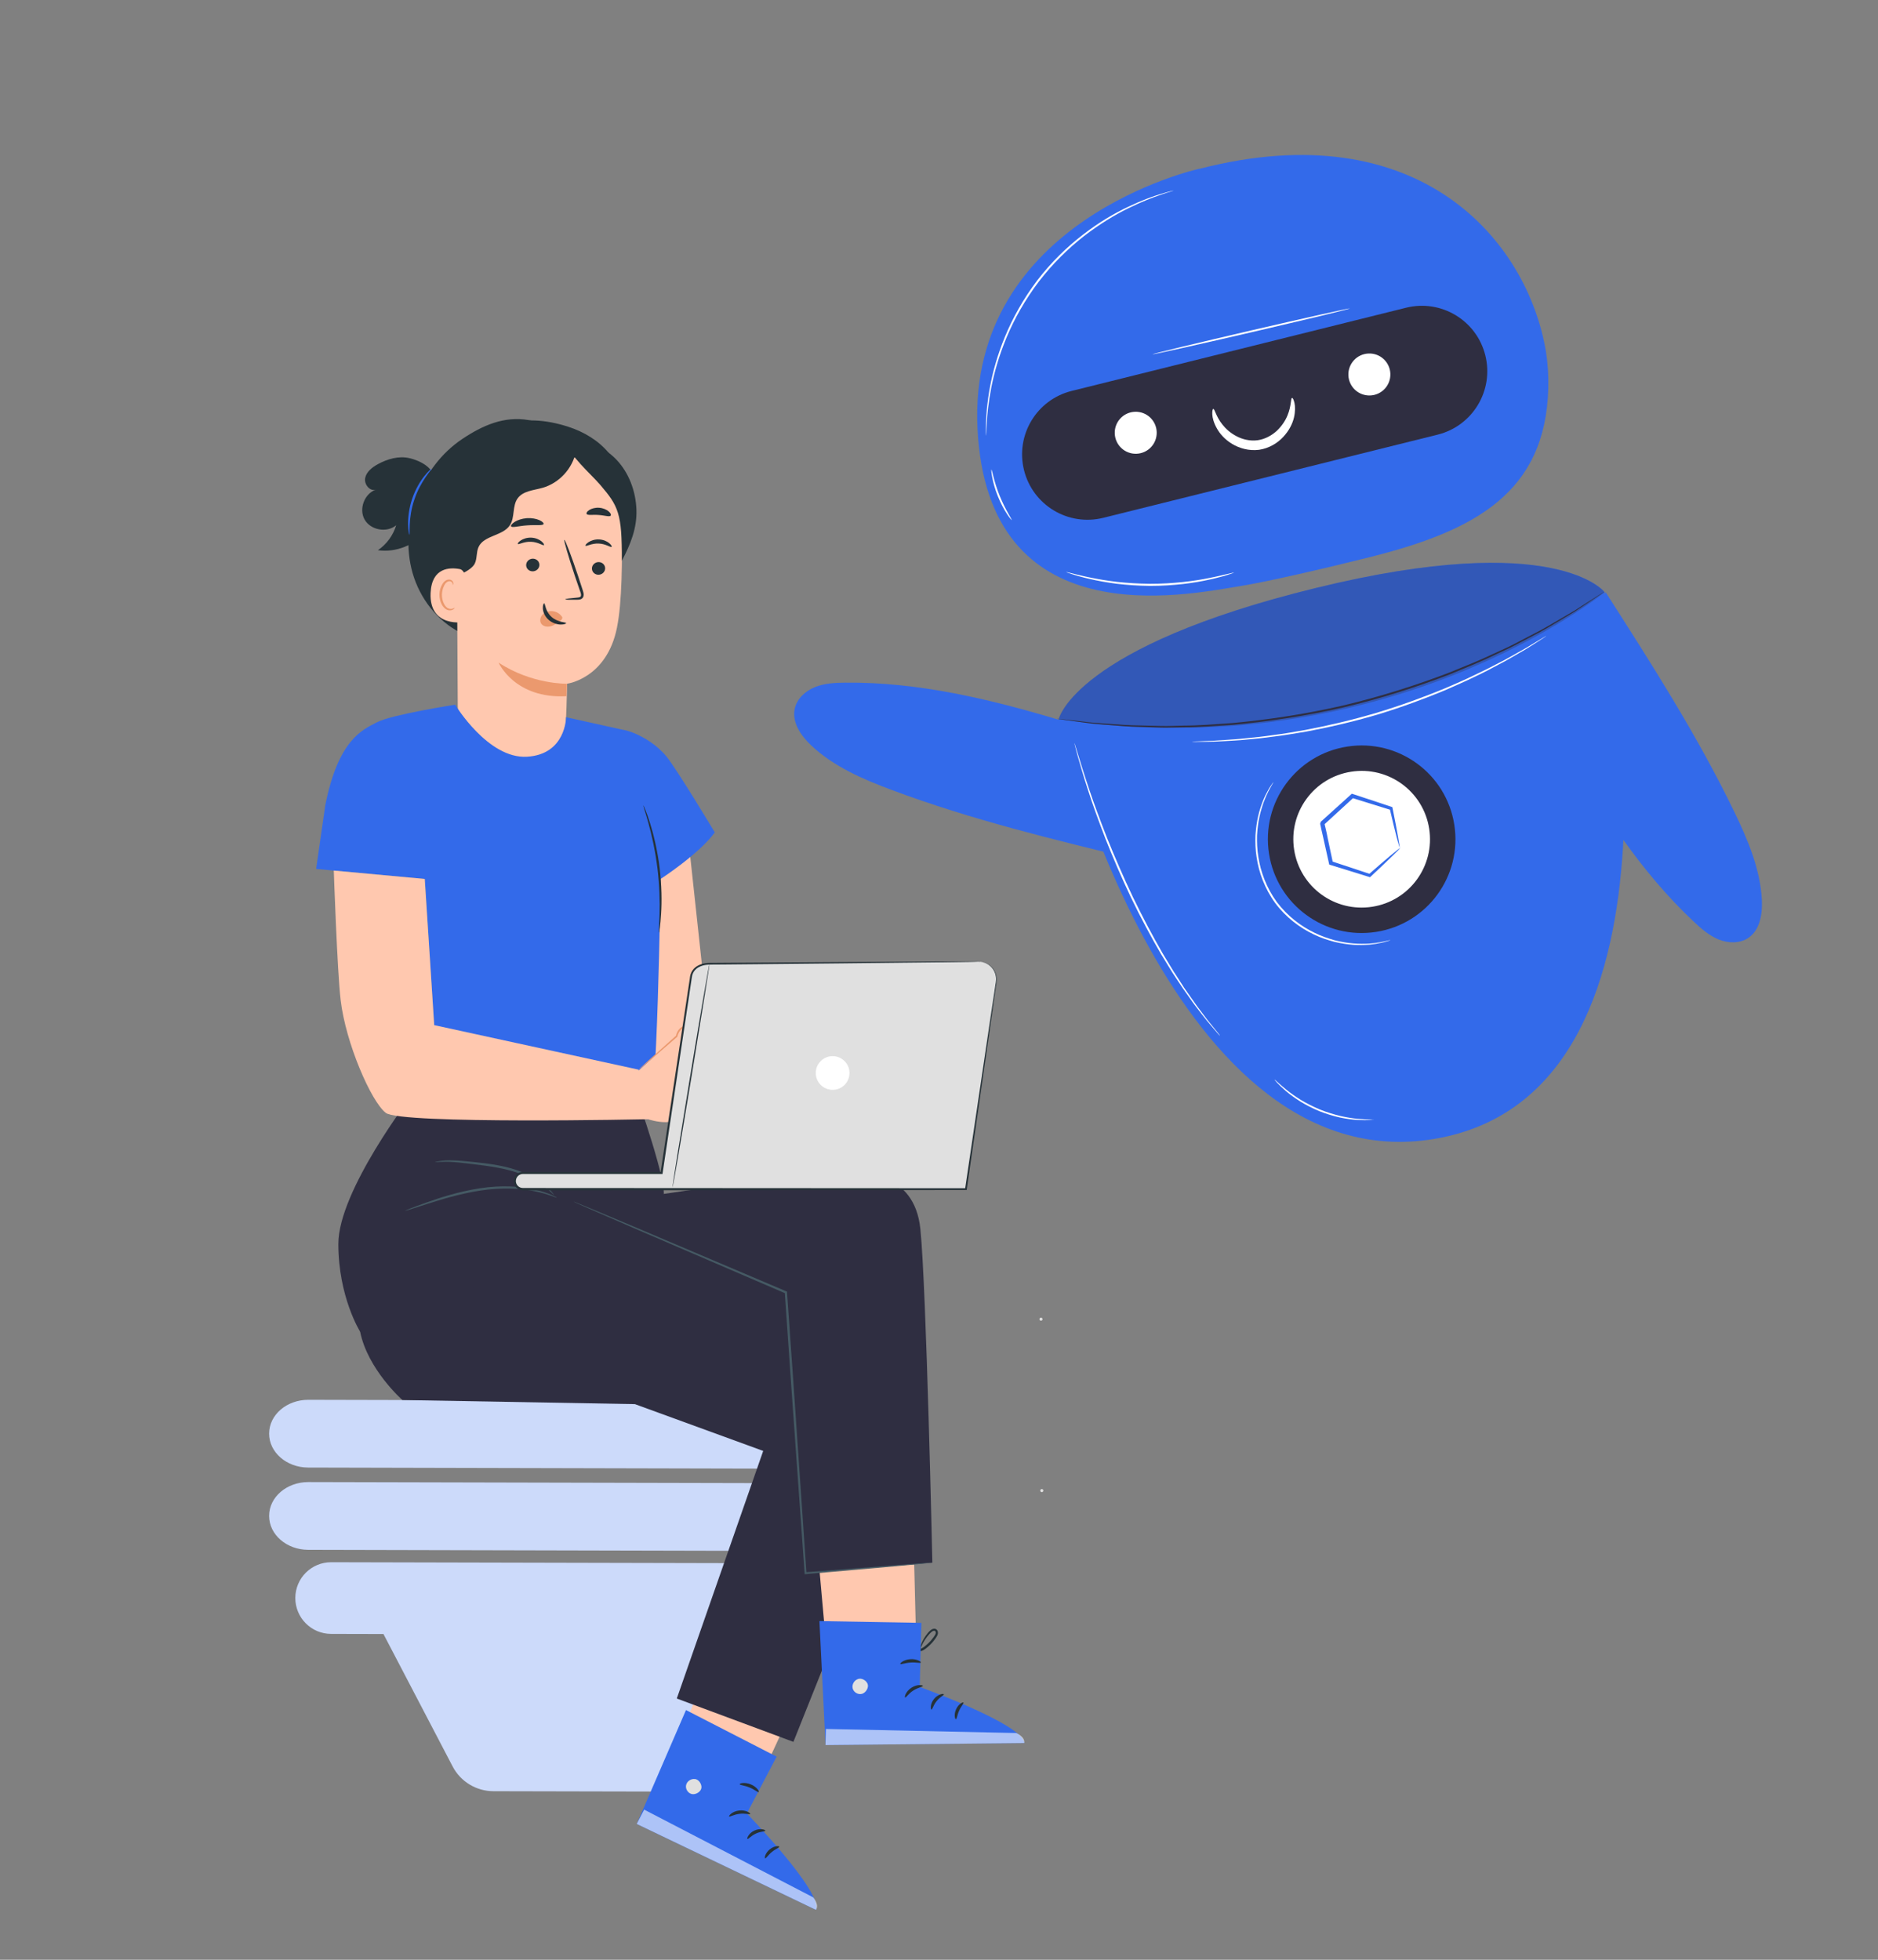 <svg width="92" height="96" viewBox="0 0 92 96" fill="none" xmlns="http://www.w3.org/2000/svg">
<rect x="0" y="0" width="92" height="96" fill="#808080" stroke="none"/>
<path d="M51.11 73.003C51.118 73.044 51.091 73.083 51.05 73.091C51.009 73.1 50.97 73.073 50.962 73.031C50.953 72.99 50.98 72.951 51.021 72.943C51.062 72.935 51.102 72.961 51.11 73.003Z" fill="#E0E0E0"/>
<path d="M51.071 64.606C51.079 64.647 51.052 64.686 51.011 64.695C50.97 64.703 50.931 64.676 50.922 64.635C50.914 64.594 50.941 64.555 50.982 64.546C51.023 64.538 51.062 64.565 51.071 64.606Z" fill="#E0E0E0"/>
<path d="M40.637 75.978L15.097 75.918C14.039 75.916 13.181 75.17 13.184 74.254C13.184 73.337 14.045 72.598 15.104 72.6L40.643 72.659C41.702 72.661 42.559 73.407 42.557 74.324C42.554 75.24 41.696 75.982 40.637 75.978Z" fill="#CCDAFA"/>
<path d="M40.637 71.949L15.097 71.889C14.039 71.887 13.181 71.141 13.184 70.225C13.184 69.308 14.045 68.568 15.104 68.57L40.643 68.63C41.702 68.632 42.559 69.378 42.557 70.294C42.554 71.211 41.696 71.953 40.637 71.949Z" fill="#CCDAFA"/>
<path d="M39.611 76.58L16.226 76.526C15.256 76.524 14.469 77.307 14.467 78.277C14.465 79.246 15.248 80.034 16.218 80.037L18.785 80.043L22.175 86.532C22.562 87.273 23.331 87.739 24.167 87.743L32.522 87.761C33.369 87.761 34.144 87.292 34.531 86.54L37.856 80.086L39.6 80.09C40.569 80.092 41.358 79.309 41.36 78.339C41.362 77.369 40.579 76.582 39.609 76.58H39.611Z" fill="#CCDAFA"/>
<path d="M51.924 35.276C48.499 34.246 44.974 33.402 41.401 33.44C40.899 33.445 40.388 33.471 39.924 33.658C39.46 33.845 39.044 34.221 38.934 34.707C38.783 35.38 39.233 36.035 39.734 36.51C40.838 37.553 42.272 38.17 43.694 38.701C47.59 40.157 51.646 41.139 55.687 42.114C54.629 39.645 53.213 37.636 51.933 35.274" fill="#336AEA"/>
<path d="M76.647 36.552C78.408 39.663 80.373 42.709 82.981 45.154C83.345 45.498 83.734 45.831 84.197 46.022C84.66 46.208 85.223 46.226 85.642 45.947C86.215 45.567 86.344 44.778 86.311 44.092C86.233 42.573 85.625 41.14 84.962 39.771C83.152 36.028 80.901 32.513 78.658 29.011C77.715 31.526 77.353 33.957 76.646 36.547" fill="#336AEA"/>
<path d="M51.864 35.22C51.864 35.22 57.476 58.297 70.564 55.736C83.65 53.172 78.65 29.176 78.611 29.008C78.611 29.008 76.276 25.913 64.47 28.8C52.664 31.686 51.869 35.219 51.869 35.219L51.864 35.22Z" fill="#336AEA"/>
<path d="M71.244 40.401C71.636 42.909 69.923 45.258 67.415 45.649C64.907 46.041 62.558 44.328 62.167 41.82C61.775 39.312 63.488 36.963 65.996 36.572C68.504 36.18 70.853 37.893 71.244 40.401Z" fill="#2F2E41"/>
<path d="M70.013 40.593C70.298 42.422 69.052 44.133 67.222 44.418C65.393 44.703 63.683 43.456 63.398 41.627C63.113 39.798 64.36 38.088 66.189 37.803C68.018 37.517 69.728 38.764 70.013 40.593Z" fill="white"/>
<path d="M68.578 41.551C68.578 41.551 68.509 41.358 68.422 41.02C68.335 40.686 68.219 40.205 68.082 39.617L68.133 39.676C67.576 39.507 66.933 39.302 66.226 39.085L66.319 39.063C65.862 39.481 65.366 39.936 64.848 40.411C64.821 40.496 64.886 40.295 64.877 40.315L64.88 40.329L64.884 40.346L64.891 40.377L64.906 40.439L64.936 40.567L64.994 40.819C65.024 40.989 65.062 41.153 65.096 41.317C65.166 41.641 65.231 41.961 65.297 42.262L65.233 42.189C65.934 42.422 66.57 42.633 67.125 42.816L67.05 42.833C67.502 42.435 67.878 42.11 68.144 41.89C68.409 41.665 68.567 41.545 68.577 41.547C68.592 41.553 68.464 41.685 68.217 41.924C67.97 42.163 67.609 42.512 67.149 42.94L67.119 42.971L67.074 42.958C66.517 42.785 65.874 42.584 65.167 42.367L65.117 42.351L65.105 42.298C65.034 41.993 64.97 41.677 64.895 41.354C64.857 41.191 64.819 41.027 64.784 40.858L64.726 40.607L64.7 40.477L64.686 40.416L64.679 40.385L64.675 40.367L64.673 40.358L64.672 40.354C64.672 40.354 64.731 40.168 64.704 40.253C65.224 39.783 65.724 39.331 66.182 38.918L66.225 38.88L66.275 38.896C66.977 39.129 67.617 39.339 68.167 39.523L68.208 39.537L68.217 39.577C68.341 40.191 68.433 40.686 68.493 41.026C68.553 41.366 68.581 41.546 68.567 41.545L68.578 41.551Z" fill="#336AEA"/>
<path d="M51.806 35.21C51.806 35.21 51.829 35.209 51.878 35.217C51.93 35.223 52.002 35.23 52.087 35.238C52.279 35.258 52.551 35.288 52.9 35.328C53.077 35.348 53.274 35.372 53.489 35.397C53.703 35.417 53.938 35.427 54.19 35.448C54.696 35.48 55.268 35.538 55.902 35.539C56.22 35.545 56.553 35.556 56.899 35.564C57.246 35.572 57.609 35.553 57.98 35.545C58.73 35.544 59.524 35.476 60.364 35.42C62.036 35.265 63.865 34.998 65.759 34.568C67.648 34.12 69.407 33.553 70.977 32.955C71.755 32.635 72.498 32.346 73.173 32.021C73.509 31.864 73.844 31.721 74.151 31.561C74.458 31.401 74.754 31.249 75.036 31.1C75.604 30.819 76.096 30.513 76.532 30.263C76.749 30.134 76.955 30.02 77.139 29.908C77.321 29.791 77.487 29.683 77.637 29.587C77.933 29.398 78.164 29.251 78.327 29.148C78.404 29.102 78.466 29.064 78.506 29.036C78.547 29.013 78.567 28.999 78.568 29.003C78.568 29.003 78.549 29.022 78.508 29.045C78.463 29.074 78.407 29.115 78.331 29.166C78.169 29.273 77.943 29.423 77.65 29.622C77.501 29.721 77.335 29.83 77.158 29.95C76.975 30.067 76.769 30.18 76.553 30.314C76.118 30.569 75.631 30.878 75.06 31.164C74.778 31.313 74.484 31.47 74.176 31.63C73.869 31.79 73.534 31.933 73.199 32.094C72.527 32.428 71.783 32.717 71.007 33.041C69.433 33.645 67.67 34.217 65.776 34.662C63.883 35.092 62.044 35.356 60.37 35.508C59.53 35.563 58.73 35.627 57.984 35.624C57.608 35.627 57.249 35.645 56.903 35.638C56.556 35.63 56.223 35.618 55.904 35.609C55.269 35.602 54.696 35.54 54.189 35.504C53.937 35.483 53.701 35.468 53.486 35.444C53.27 35.415 53.077 35.39 52.9 35.366C52.549 35.321 52.279 35.282 52.087 35.256C52 35.244 51.928 35.233 51.875 35.227C51.827 35.219 51.803 35.215 51.803 35.215L51.806 35.21Z" fill="#2F2E41"/>
<g opacity="0.3">
<path d="M51.864 35.22C51.864 35.22 52.659 31.683 64.466 28.801C76.272 25.914 78.606 29.009 78.606 29.009C78.606 29.009 68.031 37.673 51.86 35.221L51.864 35.22Z" fill="#2F2E41"/>
</g>
<path d="M59.757 50.734C59.757 50.734 59.747 50.727 59.727 50.704C59.703 50.682 59.677 50.65 59.645 50.611C59.568 50.522 59.467 50.406 59.339 50.254C59.274 50.176 59.198 50.091 59.12 49.993C59.041 49.895 58.96 49.788 58.868 49.674C58.69 49.445 58.485 49.186 58.28 48.884C58.176 48.736 58.065 48.58 57.948 48.416C57.839 48.251 57.724 48.077 57.604 47.9C57.364 47.546 57.136 47.147 56.878 46.737C56.391 45.904 55.889 44.968 55.404 43.963C54.924 42.957 54.511 41.982 54.153 41.083C53.809 40.18 53.508 39.365 53.29 38.67C53.173 38.325 53.08 38.007 52.998 37.732C52.914 37.454 52.845 37.214 52.79 37.017C52.74 36.824 52.696 36.675 52.67 36.56C52.658 36.512 52.649 36.472 52.642 36.441C52.636 36.415 52.633 36.401 52.633 36.401C52.633 36.401 52.636 36.415 52.651 36.439C52.658 36.47 52.672 36.509 52.687 36.556C52.722 36.665 52.767 36.817 52.824 37.004C52.883 37.2 52.958 37.439 53.044 37.712C53.132 37.99 53.233 38.302 53.35 38.647C53.581 39.339 53.882 40.154 54.234 41.05C54.595 41.944 55.013 42.918 55.488 43.921C55.972 44.921 56.468 45.854 56.951 46.692C57.205 47.103 57.428 47.503 57.669 47.857C57.785 48.035 57.895 48.21 58.004 48.38C58.117 48.544 58.228 48.7 58.332 48.849C58.537 49.15 58.733 49.412 58.908 49.642C58.995 49.756 59.075 49.863 59.15 49.963C59.227 50.056 59.3 50.147 59.364 50.225C59.488 50.378 59.586 50.499 59.659 50.59C59.687 50.63 59.712 50.661 59.732 50.684C59.747 50.709 59.759 50.72 59.754 50.721L59.757 50.734Z" fill="white"/>
<path d="M67.306 54.844C67.306 54.844 67.231 54.861 67.093 54.866C66.955 54.874 66.755 54.874 66.51 54.861C66.264 54.849 65.971 54.809 65.653 54.744C65.334 54.673 64.989 54.572 64.641 54.434C64.291 54.292 63.972 54.123 63.696 53.955C63.422 53.781 63.182 53.608 62.995 53.447C62.809 53.285 62.665 53.147 62.572 53.047C62.479 52.947 62.433 52.888 62.436 52.883C62.447 52.871 62.657 53.092 63.035 53.396C63.224 53.548 63.463 53.715 63.735 53.885C64.011 54.049 64.328 54.213 64.668 54.353C65.013 54.492 65.352 54.59 65.663 54.667C65.978 54.738 66.263 54.784 66.506 54.806C66.992 54.852 67.296 54.837 67.295 54.856L67.306 54.844Z" fill="white"/>
<path d="M68.115 46.054C68.115 46.054 68.073 46.073 67.994 46.096C67.915 46.115 67.795 46.161 67.638 46.188C67.329 46.26 66.867 46.316 66.295 46.281C66.012 46.263 65.702 46.214 65.372 46.137C65.049 46.049 64.703 45.943 64.366 45.775C63.682 45.454 62.999 44.942 62.473 44.24C61.954 43.531 61.665 42.728 61.557 41.98C61.498 41.607 61.493 41.245 61.504 40.911C61.528 40.575 61.569 40.268 61.634 39.987C61.766 39.43 61.951 39.005 62.111 38.731C62.18 38.589 62.26 38.491 62.304 38.42C62.348 38.35 62.377 38.315 62.378 38.319C62.389 38.326 62.288 38.471 62.143 38.751C61.995 39.033 61.822 39.454 61.699 40.005C61.637 40.28 61.601 40.586 61.58 40.917C61.573 41.249 61.581 41.602 61.643 41.969C61.752 42.703 62.043 43.492 62.548 44.185C63.066 44.87 63.733 45.377 64.404 45.696C64.736 45.861 65.073 45.969 65.392 46.063C65.713 46.142 66.019 46.196 66.299 46.215C66.858 46.258 67.319 46.216 67.63 46.153C67.938 46.095 68.107 46.042 68.11 46.055L68.115 46.054Z" fill="white"/>
<path d="M58.751 8.267C58.751 8.267 47.403 10.759 47.886 20.98C48.373 31.197 57.987 29.159 60.783 28.706C62.053 28.499 64.724 27.888 67.07 27.301C72.268 26.001 75.718 24.133 75.849 19.003C75.864 18.404 75.826 17.802 75.73 17.205C74.828 11.821 69.57 5.484 58.752 8.272L58.751 8.267Z" fill="#336AEA"/>
<path d="M70.429 21.291L54.047 25.366C52.329 25.793 50.592 24.748 50.165 23.031C49.738 21.314 50.783 19.576 52.5 19.15L68.882 15.074C70.6 14.648 72.337 15.692 72.764 17.41C73.191 19.127 72.146 20.864 70.429 21.291Z" fill="#2F2E41"/>
<path d="M56.665 21.163C56.685 21.731 56.242 22.206 55.674 22.227C55.105 22.247 54.63 21.803 54.61 21.235C54.59 20.667 55.033 20.191 55.601 20.171C56.169 20.151 56.645 20.595 56.665 21.163Z" fill="white"/>
<path d="M68.111 18.308C68.131 18.876 67.688 19.352 67.12 19.372C66.551 19.392 66.076 18.949 66.055 18.381C66.035 17.812 66.479 17.337 67.047 17.317C67.615 17.296 68.091 17.74 68.111 18.308Z" fill="white"/>
<path d="M59.434 20.031C59.511 20.023 59.553 20.381 59.881 20.793C60.041 20.999 60.277 21.214 60.574 21.368C60.871 21.527 61.241 21.614 61.611 21.565C61.981 21.512 62.314 21.323 62.559 21.094C62.803 20.86 62.974 20.592 63.071 20.351C63.274 19.861 63.219 19.506 63.296 19.493C63.327 19.486 63.374 19.568 63.413 19.736C63.451 19.899 63.458 20.154 63.389 20.454C63.319 20.754 63.151 21.096 62.867 21.399C62.589 21.701 62.174 21.961 61.678 22.034C61.185 22.097 60.716 21.959 60.364 21.748C60.007 21.533 59.754 21.247 59.608 20.978C59.457 20.71 59.395 20.464 59.388 20.293C59.381 20.123 59.407 20.033 59.439 20.03L59.434 20.031Z" fill="white"/>
<path d="M57.49 9.333C57.49 9.333 57.477 9.336 57.452 9.351C57.421 9.358 57.382 9.372 57.335 9.388C57.231 9.421 57.077 9.461 56.885 9.534C56.495 9.662 55.939 9.875 55.279 10.2C54.618 10.522 53.866 10.976 53.1 11.568C52.336 12.165 51.568 12.911 50.885 13.801C50.208 14.694 49.685 15.631 49.311 16.528C48.938 17.425 48.7 18.267 48.56 18.989C48.42 19.71 48.362 20.302 48.341 20.712C48.323 20.916 48.328 21.078 48.32 21.182C48.317 21.229 48.317 21.271 48.311 21.305C48.309 21.334 48.307 21.348 48.307 21.348C48.307 21.348 48.304 21.335 48.303 21.307C48.3 21.275 48.299 21.234 48.301 21.182C48.304 21.074 48.295 20.913 48.303 20.706C48.314 20.294 48.361 19.696 48.496 18.971C48.626 18.247 48.86 17.392 49.233 16.49C49.605 15.588 50.13 14.638 50.81 13.739C51.497 12.844 52.276 12.09 53.051 11.496C53.825 10.897 54.587 10.45 55.255 10.136C55.921 9.818 56.484 9.613 56.881 9.498C57.075 9.434 57.235 9.397 57.34 9.368C57.388 9.357 57.428 9.347 57.459 9.34C57.485 9.334 57.499 9.331 57.499 9.331L57.49 9.333Z" fill="white"/>
<path d="M49.566 25.484C49.566 25.484 49.457 25.375 49.325 25.168C49.189 24.962 49.026 24.664 48.885 24.315C48.743 23.966 48.657 23.637 48.611 23.396C48.564 23.156 48.557 23.004 48.566 23.002C48.597 22.995 48.69 23.597 48.97 24.282C49.246 24.967 49.591 25.469 49.566 25.484Z" fill="white"/>
<path d="M66.129 15.109C66.135 15.136 63.974 15.656 61.301 16.277C58.628 16.898 56.457 17.379 56.452 17.357C56.447 17.335 58.607 16.81 61.28 16.189C63.954 15.568 66.124 15.087 66.129 15.109Z" fill="white"/>
<path d="M60.436 28.055C60.436 28.055 60.412 28.07 60.36 28.087C60.295 28.107 60.222 28.133 60.131 28.163C60.031 28.196 59.905 28.234 59.76 28.268C59.614 28.302 59.449 28.354 59.266 28.387C58.899 28.473 58.455 28.548 57.957 28.608C57.462 28.662 56.912 28.701 56.334 28.7C55.756 28.695 55.206 28.655 54.713 28.597C54.218 28.531 53.771 28.453 53.407 28.365C53.221 28.329 53.056 28.279 52.912 28.243C52.769 28.206 52.643 28.165 52.542 28.133C52.451 28.103 52.376 28.078 52.31 28.056C52.259 28.036 52.229 28.029 52.233 28.023C52.236 28.018 52.261 28.026 52.315 28.037C52.38 28.054 52.458 28.073 52.552 28.093C52.651 28.122 52.779 28.152 52.922 28.184C53.069 28.215 53.233 28.261 53.418 28.293C53.785 28.37 54.226 28.445 54.719 28.503C55.211 28.556 55.76 28.592 56.334 28.598C56.907 28.6 57.453 28.562 57.949 28.512C58.444 28.457 58.884 28.388 59.252 28.311C59.436 28.278 59.603 28.235 59.749 28.205C59.895 28.171 60.019 28.143 60.125 28.118C60.218 28.096 60.297 28.078 60.359 28.064C60.412 28.051 60.443 28.044 60.444 28.049L60.436 28.055Z" fill="white"/>
<path d="M75.744 31.159C75.744 31.159 75.732 31.171 75.704 31.187C75.671 31.208 75.635 31.231 75.587 31.265C75.478 31.337 75.328 31.433 75.137 31.556C74.943 31.68 74.703 31.834 74.415 31.994C74.127 32.158 73.809 32.353 73.438 32.542C73.256 32.64 73.061 32.741 72.862 32.848C72.663 32.955 72.448 33.051 72.226 33.159C71.788 33.377 71.309 33.581 70.807 33.805C69.792 34.227 68.66 34.648 67.446 35.014C66.23 35.371 65.049 35.641 63.968 35.841C63.425 35.929 62.911 36.021 62.426 36.078C62.181 36.107 61.952 36.141 61.725 36.166C61.501 36.185 61.283 36.208 61.078 36.228C60.664 36.273 60.29 36.285 59.959 36.306C59.629 36.327 59.346 36.332 59.114 36.335C58.886 36.337 58.71 36.34 58.579 36.338C58.523 36.337 58.477 36.338 58.439 36.338C58.406 36.336 58.392 36.335 58.392 36.335C58.392 36.335 58.41 36.331 58.437 36.329C58.474 36.325 58.52 36.324 58.575 36.32C58.704 36.314 58.884 36.309 59.11 36.298C59.341 36.291 59.628 36.281 59.952 36.252C60.281 36.227 60.654 36.21 61.067 36.161C61.272 36.141 61.49 36.118 61.713 36.094C61.935 36.071 62.169 36.035 62.413 36.002C62.898 35.945 63.411 35.849 63.949 35.757C65.024 35.553 66.199 35.281 67.416 34.923C68.626 34.559 69.758 34.142 70.77 33.725C71.273 33.506 71.753 33.306 72.191 33.088C72.409 32.981 72.624 32.885 72.828 32.782C73.028 32.679 73.223 32.578 73.406 32.484C73.778 32.3 74.101 32.108 74.39 31.948C74.68 31.793 74.924 31.643 75.12 31.523C75.317 31.407 75.468 31.316 75.578 31.249C75.627 31.219 75.669 31.2 75.697 31.179C75.726 31.163 75.738 31.155 75.739 31.16L75.744 31.159Z" fill="white"/>
<path d="M33.697 40.876L34.537 48.657L39.547 50.327L39.751 52.75L32.679 52.276C32.679 52.276 30.5 52.329 30.026 49.458L29.911 41.91L33.697 40.878V40.876Z" fill="#FFC8AF"/>
<path d="M44.096 52.708C44.003 52.813 43.855 52.859 43.721 52.811C43.694 52.801 43.667 52.789 43.64 52.772C43.463 52.659 43.585 52.272 43.585 52.272L42.701 51.876C42.701 51.876 41.296 52.334 40.734 52.733C40.172 53.133 39.191 52.43 39.191 52.43L39.333 50.362L41.438 49.274C41.438 49.274 41.311 49.338 41.502 49.083C41.696 48.825 42.2 49.077 42.2 49.077C42.322 48.957 42.683 48.998 42.683 48.998L44.129 49.565C44.427 49.682 44.656 49.927 44.751 50.232L45.117 51.396C45.117 51.396 45.262 52.204 45.163 52.356C45.014 52.587 44.763 52.461 44.763 52.461C44.763 52.461 44.565 52.914 44.438 52.898C44.31 52.881 44.092 52.712 44.092 52.712L44.096 52.708Z" fill="#FFC8AF"/>
<path d="M41.146 52.502C41.146 52.502 41.183 52.49 41.253 52.459C41.331 52.424 41.43 52.381 41.556 52.325C41.821 52.214 42.213 52.058 42.713 51.909H42.691C42.954 52.027 43.251 52.163 43.572 52.309L43.552 52.261C43.529 52.336 43.515 52.412 43.508 52.492C43.504 52.571 43.508 52.659 43.554 52.742C43.578 52.783 43.622 52.814 43.661 52.83C43.7 52.851 43.743 52.867 43.789 52.871C43.879 52.882 43.974 52.857 44.052 52.805C44.071 52.793 44.089 52.776 44.106 52.762L44.118 52.75L44.124 52.744V52.739H44.129C44.141 52.739 44.015 52.75 44.069 52.746L44.096 52.766C44.131 52.791 44.166 52.816 44.203 52.84C44.24 52.863 44.279 52.886 44.32 52.906C44.341 52.917 44.363 52.925 44.386 52.931C44.409 52.937 44.435 52.945 44.477 52.937C44.538 52.914 44.569 52.875 44.6 52.838C44.629 52.801 44.656 52.762 44.681 52.723C44.728 52.645 44.769 52.562 44.808 52.478L44.745 52.501C44.858 52.554 45.008 52.562 45.119 52.474C45.171 52.432 45.218 52.377 45.233 52.305C45.247 52.239 45.247 52.179 45.247 52.117C45.243 51.874 45.208 51.633 45.169 51.386V51.38C45.107 51.182 45.041 50.972 44.973 50.758C44.932 50.626 44.891 50.494 44.849 50.364C44.806 50.237 44.775 50.099 44.701 49.975C44.631 49.853 44.536 49.746 44.425 49.664C44.316 49.577 44.182 49.53 44.067 49.485C43.587 49.299 43.13 49.122 42.703 48.955H42.697L42.691 48.953C42.6 48.945 42.514 48.945 42.427 48.953C42.34 48.964 42.25 48.978 42.174 49.046H42.229C42.089 48.937 41.906 48.887 41.743 48.943C41.58 48.998 41.477 49.128 41.407 49.258L41.424 49.242C40.82 49.551 40.326 49.804 39.974 49.985C39.811 50.072 39.679 50.14 39.582 50.193C39.494 50.243 39.446 50.27 39.448 50.272C39.448 50.276 39.5 50.253 39.593 50.212C39.693 50.164 39.827 50.101 39.994 50.022C40.351 49.849 40.849 49.606 41.459 49.307L41.469 49.303L41.475 49.291C41.539 49.178 41.638 49.058 41.77 49.019C41.902 48.974 42.06 49.019 42.178 49.108L42.207 49.13L42.233 49.106C42.279 49.065 42.359 49.046 42.437 49.038C42.516 49.029 42.6 49.032 42.682 49.04H42.672C43.099 49.205 43.554 49.386 44.034 49.573C44.155 49.621 44.271 49.664 44.37 49.742C44.471 49.816 44.555 49.913 44.619 50.024C44.685 50.134 44.714 50.263 44.757 50.393C44.798 50.523 44.839 50.655 44.88 50.787C44.948 50.999 45.014 51.209 45.076 51.409V51.403C45.115 51.644 45.148 51.885 45.154 52.117C45.154 52.175 45.154 52.233 45.142 52.282C45.136 52.325 45.103 52.367 45.064 52.398C44.99 52.459 44.876 52.455 44.79 52.416L44.745 52.395L44.726 52.439C44.689 52.519 44.65 52.599 44.604 52.673C44.561 52.744 44.504 52.828 44.456 52.847C44.454 52.847 44.438 52.847 44.417 52.84C44.398 52.836 44.38 52.828 44.361 52.82C44.324 52.803 44.289 52.783 44.252 52.762C44.217 52.739 44.182 52.717 44.149 52.692L44.124 52.673C44.178 52.669 44.052 52.68 44.065 52.68L44.063 52.682L44.059 52.686L44.048 52.696C44.034 52.709 44.021 52.721 44.005 52.731C43.945 52.772 43.871 52.793 43.801 52.785C43.766 52.781 43.733 52.77 43.7 52.752C43.665 52.737 43.642 52.721 43.626 52.694C43.562 52.579 43.593 52.412 43.626 52.282L43.634 52.247L43.603 52.235C43.28 52.093 42.981 51.963 42.718 51.845L42.705 51.841L42.695 51.845C42.19 52.004 41.803 52.169 41.539 52.292C41.409 52.354 41.309 52.406 41.242 52.443C41.177 52.48 41.144 52.501 41.144 52.502H41.146Z" fill="#EB996E"/>
<path d="M42.318 49.668C42.318 49.668 42.47 49.792 42.759 49.938C43.045 50.082 43.467 50.249 43.964 50.352L43.923 50.305C43.929 50.385 43.935 50.469 43.945 50.554C44.015 51.12 44.211 51.605 44.392 51.926C44.483 52.089 44.569 52.21 44.631 52.293C44.695 52.375 44.734 52.416 44.74 52.412C44.755 52.402 44.619 52.218 44.456 51.893C44.294 51.568 44.114 51.092 44.046 50.542C44.036 50.459 44.03 50.377 44.024 50.298V50.259L43.982 50.251C43.494 50.154 43.076 50.002 42.786 49.874C42.493 49.748 42.324 49.654 42.316 49.666L42.318 49.668Z" fill="#EB996E"/>
<path d="M43.502 50.91C43.477 50.91 43.465 51.345 43.651 51.843C43.832 52.344 44.122 52.669 44.139 52.653C44.163 52.634 43.918 52.292 43.745 51.808C43.568 51.328 43.533 50.908 43.502 50.91Z" fill="#EB996E"/>
<path d="M39.057 51.752C39.057 51.752 39.069 51.769 39.096 51.792C39.125 51.816 39.168 51.849 39.228 51.886C39.347 51.963 39.537 52.059 39.796 52.109C40.054 52.158 40.383 52.158 40.721 52.026C41.057 51.897 41.395 51.637 41.607 51.258L41.543 51.279C41.858 51.431 42.221 51.551 42.608 51.614C42.746 51.637 42.884 51.652 43.022 51.66C43.158 51.666 43.296 51.674 43.436 51.635C43.5 51.617 43.581 51.582 43.624 51.51C43.667 51.441 43.675 51.361 43.657 51.287C43.638 51.215 43.589 51.149 43.523 51.112C43.469 51.083 43.416 51.052 43.362 51.023C42.938 50.795 42.546 50.607 42.213 50.461C41.879 50.315 41.605 50.208 41.413 50.138C41.222 50.068 41.115 50.037 41.111 50.043C41.109 50.049 41.212 50.094 41.397 50.175C41.584 50.255 41.852 50.372 42.182 50.525C42.509 50.679 42.897 50.873 43.315 51.106C43.366 51.135 43.42 51.165 43.473 51.194C43.517 51.219 43.548 51.26 43.56 51.31C43.572 51.359 43.566 51.413 43.539 51.454C43.513 51.497 43.467 51.518 43.407 51.536C43.292 51.569 43.16 51.563 43.029 51.555C42.895 51.547 42.761 51.532 42.625 51.51C42.248 51.448 41.893 51.332 41.584 51.186L41.543 51.165L41.521 51.207C41.323 51.565 41.006 51.816 40.688 51.946C40.369 52.078 40.054 52.086 39.805 52.045C39.553 52.006 39.364 51.919 39.242 51.853C39.119 51.788 39.057 51.74 39.053 51.746L39.057 51.752Z" fill="#EB996E"/>
<path d="M45.101 80.826C45.101 80.826 45.116 80.756 45.095 80.633C45.075 80.509 45.025 80.33 44.899 80.138C44.867 80.091 44.836 80.041 44.782 79.996C44.733 79.951 44.646 79.916 44.562 79.947C44.52 79.961 44.479 79.998 44.465 80.043C44.448 80.091 44.457 80.136 44.469 80.175C44.496 80.254 44.537 80.309 44.572 80.373C44.648 80.501 44.71 80.628 44.809 80.773C44.858 80.847 44.967 80.906 45.068 80.89C45.167 80.878 45.248 80.83 45.32 80.779C45.46 80.678 45.583 80.561 45.688 80.439C45.742 80.377 45.789 80.313 45.835 80.249C45.876 80.186 45.925 80.12 45.944 80.031C45.962 79.945 45.929 79.833 45.833 79.794C45.734 79.759 45.653 79.809 45.598 79.848C45.486 79.94 45.419 80.035 45.351 80.128C45.221 80.311 45.149 80.48 45.108 80.597C45.068 80.715 45.058 80.785 45.066 80.787C45.087 80.795 45.153 80.521 45.416 80.177C45.482 80.095 45.563 79.996 45.653 79.926C45.699 79.893 45.758 79.872 45.794 79.889C45.831 79.901 45.851 79.957 45.839 80.01C45.826 80.066 45.785 80.126 45.742 80.186C45.699 80.245 45.651 80.305 45.602 80.365C45.501 80.48 45.382 80.589 45.25 80.686C45.186 80.731 45.118 80.769 45.052 80.777C44.988 80.785 44.937 80.758 44.893 80.705C44.813 80.587 44.735 80.441 44.66 80.322C44.626 80.258 44.582 80.198 44.564 80.144C44.543 80.089 44.555 80.054 44.593 80.037C44.681 80 44.768 80.101 44.827 80.186C45.077 80.54 45.075 80.832 45.097 80.826H45.101Z" fill="#263238"/>
<path d="M40.071 80.999L37.574 86.411L33.545 84.549L36.128 77.852L40.071 80.999Z" fill="#FFC8AF"/>
<path d="M38.046 86.05L36.587 88.833C36.587 88.833 40.322 92.693 39.972 93.556L31.192 89.348L33.605 83.768L38.048 86.05H38.046Z" fill="#336AEA"/>
<path d="M34.056 87.15C33.864 87.115 33.654 87.249 33.611 87.441C33.567 87.632 33.703 87.844 33.895 87.883C34.087 87.923 34.342 87.768 34.362 87.575C34.383 87.381 34.212 87.138 34.016 87.146" fill="#E0E0E0"/>
<g opacity="0.6">
<path d="M31.192 89.346L31.557 88.645L39.838 92.943C39.838 92.943 40.147 93.301 39.972 93.554L31.192 89.346Z" fill="white"/>
</g>
<path d="M36.75 88.856C36.727 88.899 36.505 88.814 36.227 88.852C35.949 88.88 35.751 89.014 35.72 88.979C35.685 88.953 35.87 88.726 36.208 88.689C36.544 88.648 36.779 88.823 36.75 88.858V88.856Z" fill="#263238"/>
<path d="M37.489 89.678C37.479 89.723 37.259 89.709 37.026 89.82C36.791 89.925 36.659 90.102 36.618 90.082C36.575 90.069 36.666 89.803 36.958 89.67C37.248 89.534 37.51 89.637 37.492 89.678H37.489Z" fill="#263238"/>
<path d="M37.483 91.028C37.44 91.018 37.483 90.777 37.706 90.594C37.926 90.41 38.173 90.415 38.175 90.46C38.184 90.507 37.992 90.571 37.811 90.721C37.627 90.87 37.529 91.045 37.483 91.028Z" fill="#263238"/>
<path d="M37.17 87.783C37.133 87.814 36.964 87.659 36.715 87.56C36.468 87.455 36.239 87.447 36.235 87.4C36.225 87.356 36.484 87.286 36.779 87.408C37.074 87.527 37.209 87.76 37.17 87.783Z" fill="#263238"/>
<path d="M38.867 85.327L45.449 68.856C45.449 68.856 45.301 66.046 44.784 65.158C44.267 64.27 28.586 59.094 28.586 59.094C28.586 59.094 24.592 58.132 21.93 59.094C19.267 60.056 17.271 63.382 17.642 65.232C18.012 67.082 19.712 68.58 19.712 68.58L31.103 68.782L37.388 71.074L33.155 83.203L38.87 85.327H38.867Z" fill="#2F2E41"/>
<path d="M44.722 74.072L44.87 80.029L40.433 80.138L39.794 72.988L44.722 74.072Z" fill="#FFC8AF"/>
<path d="M45.136 79.498L45.056 82.637C45.056 82.637 50.111 84.454 50.177 85.383L40.441 85.482L40.143 79.409L45.136 79.496V79.498Z" fill="#336AEA"/>
<path d="M42.04 82.246C41.852 82.3 41.725 82.512 41.77 82.704C41.815 82.893 42.032 83.025 42.221 82.975C42.411 82.926 42.571 82.675 42.505 82.491C42.439 82.308 42.178 82.166 42.005 82.261" fill="#E0E0E0"/>
<g opacity="0.6">
<path d="M40.441 85.482L40.46 84.693L49.788 84.893C49.788 84.893 50.222 85.076 50.177 85.383L40.441 85.482Z" fill="white"/>
</g>
<path d="M45.212 82.586C45.212 82.633 44.973 82.658 44.74 82.812C44.503 82.961 44.386 83.169 44.34 83.15C44.297 83.142 44.365 82.856 44.65 82.674C44.932 82.489 45.22 82.543 45.21 82.586H45.212Z" fill="#263238"/>
<path d="M46.236 82.997C46.246 83.043 46.042 83.127 45.884 83.329C45.719 83.527 45.68 83.745 45.633 83.743C45.587 83.751 45.552 83.473 45.756 83.224C45.956 82.975 46.236 82.952 46.238 82.997H46.236Z" fill="#263238"/>
<path d="M46.829 84.215C46.786 84.226 46.718 83.989 46.838 83.727C46.955 83.466 47.178 83.36 47.198 83.4C47.225 83.439 47.083 83.579 46.988 83.795C46.889 84.009 46.877 84.209 46.829 84.215Z" fill="#263238"/>
<path d="M45.113 81.441C45.095 81.484 44.874 81.42 44.606 81.441C44.337 81.457 44.129 81.548 44.104 81.509C44.075 81.474 44.279 81.296 44.594 81.276C44.911 81.253 45.136 81.401 45.111 81.441H45.113Z" fill="#263238"/>
<path d="M42.133 57.53C42.133 57.53 44.792 57.318 45.087 60.202C45.383 63.086 45.674 76.548 45.674 76.548L39.461 77.065L38.499 63.309L28.588 59.092C28.588 59.092 40.357 57.16 42.133 57.528V57.53Z" fill="#2F2E41"/>
<path d="M31.174 53.637C31.174 53.637 32.787 58.16 32.48 58.665C32.173 59.17 28.024 61.244 28.024 61.244L17.642 65.232C17.642 65.232 16.575 63.537 16.575 60.931C16.575 58.325 20.186 53.639 20.186 53.639H31.174V53.637Z" fill="#2F2E41"/>
<path d="M28.096 58.861C28.096 58.861 28.113 58.871 28.146 58.888C28.183 58.906 28.232 58.927 28.294 58.956C28.43 59.017 28.623 59.102 28.869 59.211C29.378 59.433 30.111 59.753 31.027 60.15C32.879 60.947 35.475 62.064 38.478 63.358L38.445 63.31C38.54 64.67 38.641 66.136 38.746 67.655C39 71.204 39.232 74.477 39.416 77.067L39.42 77.114L39.467 77.11C41.356 76.943 42.907 76.807 43.993 76.712C44.526 76.663 44.947 76.624 45.239 76.597C45.377 76.583 45.484 76.572 45.565 76.564C45.639 76.556 45.676 76.55 45.676 76.548C45.676 76.546 45.637 76.548 45.565 76.55C45.484 76.554 45.377 76.562 45.237 76.57C44.945 76.591 44.524 76.622 43.989 76.661C42.903 76.747 41.35 76.869 39.459 77.017L39.508 77.061C39.331 74.471 39.107 71.198 38.862 67.648C38.754 66.13 38.651 64.664 38.555 63.304V63.269L38.522 63.257C35.512 61.98 32.91 60.875 31.054 60.086C30.134 59.699 29.396 59.39 28.883 59.176C28.634 59.073 28.44 58.995 28.3 58.937C28.238 58.912 28.189 58.894 28.15 58.877C28.115 58.865 28.098 58.859 28.096 58.861Z" fill="#455A64"/>
<path d="M19.84 59.314C19.84 59.314 19.947 59.293 20.13 59.233C20.336 59.167 20.598 59.083 20.911 58.982C21.57 58.772 22.485 58.482 23.527 58.321C24.57 58.16 25.532 58.21 26.205 58.356C26.881 58.496 27.27 58.69 27.278 58.667C27.28 58.661 27.188 58.607 27.009 58.531C26.829 58.453 26.564 58.358 26.224 58.278C25.546 58.109 24.565 58.045 23.511 58.208C22.456 58.37 21.539 58.675 20.886 58.906C20.559 59.021 20.297 59.122 20.116 59.192C19.935 59.264 19.838 59.308 19.84 59.314Z" fill="#455A64"/>
<path d="M21.307 56.928C21.309 56.947 21.655 56.879 22.215 56.924C22.495 56.943 22.827 56.986 23.198 57.029C23.569 57.073 23.974 57.124 24.395 57.203C25.237 57.353 25.964 57.647 26.43 57.956C26.899 58.261 27.12 58.541 27.134 58.525C27.138 58.521 27.091 58.447 26.984 58.329C26.877 58.212 26.71 58.051 26.475 57.888C26.012 57.553 25.27 57.24 24.417 57.087C23.991 57.007 23.583 56.959 23.212 56.922C22.841 56.885 22.506 56.85 22.221 56.842C21.937 56.832 21.706 56.848 21.55 56.873C21.393 56.898 21.309 56.922 21.309 56.931L21.307 56.928Z" fill="#455A64"/>
<path d="M25.892 20.577C24.697 20.373 23.646 20.834 22.639 21.508C21.632 22.182 20.873 23.197 20.435 24.328C19.973 25.519 19.862 26.858 20.216 28.084C20.571 29.309 21.411 30.407 22.548 30.986C24.102 31.775 26.089 31.501 27.48 30.448C28.87 29.398 29.666 27.659 29.731 25.919C29.777 24.72 29.49 23.492 28.821 22.495C28.151 21.498 27.08 20.754 25.892 20.579" fill="#263238"/>
<path d="M22.495 24.639C22.67 24.182 22.602 23.671 22.67 23.187C22.823 22.12 23.682 21.265 24.677 20.849C25.602 20.462 26.73 20.546 27.845 20.907C28.609 21.154 29.328 21.584 29.837 22.204C30.513 23.028 30.752 24.19 30.453 25.214L24.996 24.419C24.485 24.841 23.962 25.272 23.342 25.506C23.161 25.576 22.965 25.628 22.771 25.597C22.58 25.566 22.392 25.436 22.347 25.247C22.297 25.041 22.419 24.837 22.495 24.639Z" fill="#263238"/>
<path d="M27.962 22.415L23.197 23.424C22.736 23.455 22.375 23.834 22.367 24.296L22.425 34.606C22.429 35.31 22.664 35.994 23.096 36.55L23.552 37.136C24.588 38.472 26.687 38.336 27.478 36.843C27.534 36.738 27.571 36.647 27.587 36.573C27.604 36.48 27.628 36.419 27.633 36.34L27.723 35.335C27.77 34.416 27.777 33.485 27.777 33.493C27.777 33.493 29.727 33.246 30.226 30.735C30.475 29.487 30.492 27.423 30.451 25.734C30.413 24.213 29.482 22.314 27.964 22.415H27.962Z" fill="#FFC8AF"/>
<path d="M29.645 27.839C29.645 28.01 29.499 28.152 29.32 28.154C29.141 28.156 28.997 28.02 28.997 27.849C28.997 27.678 29.143 27.536 29.322 27.534C29.501 27.532 29.645 27.668 29.645 27.839Z" fill="#263238"/>
<path d="M29.96 26.788C29.919 26.83 29.68 26.638 29.332 26.626C28.984 26.607 28.72 26.778 28.685 26.733C28.667 26.712 28.712 26.638 28.825 26.562C28.939 26.486 29.128 26.413 29.346 26.424C29.563 26.434 29.744 26.521 29.845 26.607C29.948 26.694 29.983 26.772 29.962 26.791L29.96 26.788Z" fill="#263238"/>
<path d="M26.424 27.672C26.424 27.843 26.277 27.985 26.098 27.987C25.919 27.989 25.775 27.853 25.775 27.682C25.775 27.511 25.921 27.369 26.1 27.367C26.28 27.365 26.424 27.501 26.424 27.672Z" fill="#263238"/>
<path d="M26.646 26.701C26.605 26.743 26.366 26.551 26.016 26.539C25.668 26.52 25.404 26.691 25.369 26.646C25.35 26.625 25.394 26.551 25.509 26.475C25.622 26.399 25.812 26.327 26.03 26.337C26.246 26.347 26.428 26.434 26.529 26.52C26.632 26.607 26.667 26.685 26.646 26.704V26.701Z" fill="#263238"/>
<path d="M27.695 29.355C27.695 29.335 27.913 29.306 28.265 29.275C28.354 29.269 28.44 29.254 28.457 29.195C28.48 29.131 28.447 29.034 28.407 28.929C28.331 28.71 28.253 28.48 28.171 28.241C27.843 27.26 27.608 26.457 27.647 26.445C27.686 26.432 27.985 27.215 28.313 28.195C28.391 28.436 28.467 28.667 28.539 28.888C28.568 28.991 28.622 29.108 28.572 29.24C28.546 29.306 28.477 29.351 28.42 29.363C28.362 29.378 28.313 29.378 28.267 29.378C27.913 29.384 27.693 29.378 27.693 29.357L27.695 29.355Z" fill="#263238"/>
<path d="M27.775 33.493C27.775 33.493 26.069 33.536 24.425 32.459C24.425 32.459 25.208 34.241 27.748 34.103L27.777 33.493H27.775Z" fill="#EB996E"/>
<path d="M27.513 30.191C27.394 30.02 27.178 29.922 26.959 29.936C26.807 29.946 26.652 30.014 26.555 30.134C26.459 30.253 26.432 30.428 26.512 30.548C26.601 30.684 26.797 30.723 26.965 30.682C27.134 30.64 27.281 30.538 27.421 30.432C27.46 30.404 27.499 30.373 27.524 30.334C27.548 30.292 27.557 30.239 27.528 30.204" fill="#EB996E"/>
<path d="M26.658 29.557C26.716 29.557 26.701 29.934 27.015 30.216C27.328 30.498 27.733 30.471 27.733 30.525C27.738 30.55 27.641 30.595 27.47 30.593C27.303 30.593 27.06 30.529 26.868 30.356C26.677 30.183 26.6 29.96 26.594 29.804C26.586 29.645 26.631 29.553 26.658 29.557Z" fill="#263238"/>
<path d="M26.628 25.668C26.591 25.76 26.242 25.703 25.833 25.735C25.421 25.76 25.087 25.867 25.035 25.781C25.013 25.739 25.075 25.653 25.21 25.567C25.346 25.48 25.561 25.402 25.808 25.383C26.055 25.367 26.277 25.414 26.424 25.48C26.572 25.546 26.644 25.624 26.628 25.668Z" fill="#263238"/>
<path d="M29.917 25.258C29.854 25.334 29.617 25.243 29.326 25.227C29.038 25.202 28.791 25.26 28.737 25.173C28.714 25.132 28.756 25.054 28.865 24.984C28.974 24.914 29.151 24.858 29.351 24.872C29.549 24.887 29.718 24.965 29.816 25.05C29.915 25.134 29.946 25.218 29.917 25.256V25.258Z" fill="#263238"/>
<path d="M21.622 23.904C22.116 22.454 24.273 20.476 25.8 20.614L28.212 22.126C28.047 22.954 27.39 23.667 26.578 23.896C26.144 24.019 25.625 24.044 25.359 24.411C25.089 24.784 25.231 25.34 24.98 25.725C24.632 26.261 23.707 26.215 23.443 26.796C23.328 27.05 23.379 27.357 23.258 27.608C23.097 27.944 22.232 28.356 21.88 28.236C21.527 28.117 21.538 27.513 21.428 27.196C21.241 26.652 21.327 26.374 21.399 26.073C21.568 25.363 21.387 24.596 21.622 23.904Z" fill="#263238"/>
<path d="M22.919 28.557C22.926 28.37 22.726 27.917 22.54 27.88C22.046 27.783 21.15 27.789 21.094 29.047C21.016 30.77 22.763 30.494 22.767 30.444C22.771 30.405 22.895 29.206 22.919 28.555V28.557Z" fill="#FFC8AF"/>
<path d="M22.271 29.768C22.271 29.768 22.24 29.789 22.188 29.809C22.137 29.83 22.052 29.842 21.964 29.803C21.784 29.729 21.644 29.433 21.651 29.122C21.653 28.965 21.694 28.817 21.753 28.695C21.811 28.571 21.898 28.487 21.99 28.475C22.083 28.458 22.145 28.516 22.163 28.565C22.184 28.615 22.172 28.648 22.18 28.652C22.184 28.656 22.219 28.625 22.207 28.553C22.201 28.518 22.182 28.477 22.143 28.442C22.104 28.407 22.044 28.386 21.978 28.39C21.844 28.394 21.721 28.51 21.653 28.643C21.578 28.777 21.529 28.942 21.527 29.119C21.523 29.468 21.686 29.799 21.931 29.884C22.05 29.921 22.153 29.89 22.207 29.851C22.262 29.811 22.273 29.772 22.267 29.768H22.271Z" fill="#EB996E"/>
<path d="M21.253 23.456C21.259 22.917 20.585 22.564 20.06 22.443C19.535 22.321 18.981 22.48 18.507 22.74C18.231 22.892 17.953 23.106 17.889 23.415C17.827 23.724 18.124 24.093 18.42 23.982C17.854 24.175 17.567 24.931 17.862 25.451C18.157 25.972 18.952 26.114 19.409 25.729C19.261 26.223 18.939 26.662 18.513 26.952C19.399 27.078 20.34 26.701 20.892 25.994C21.444 25.29 21.587 24.285 21.251 23.454L21.253 23.456Z" fill="#263238"/>
<path d="M20.056 26.197C20.044 26.197 19.998 26.003 19.992 25.68C19.986 25.357 20.033 24.907 20.19 24.436C20.349 23.966 20.583 23.579 20.785 23.325C20.985 23.072 21.142 22.944 21.15 22.953C21.181 22.975 20.604 23.548 20.299 24.473C19.982 25.394 20.095 26.199 20.056 26.197Z" fill="#336AEA"/>
<path d="M27.711 21.605C27.87 22.307 28.937 23.205 29.404 23.751C30.296 24.794 30.473 25.14 30.465 27.47C30.887 26.664 31.209 25.877 31.178 24.969C31.145 24.06 30.811 23.152 30.181 22.499C29.55 21.846 28.613 21.475 27.713 21.605" fill="#263238"/>
<path d="M35.017 40.775C35.017 40.775 33.159 37.678 32.644 37.052C32.16 36.465 31.538 36.119 31.124 35.938C30.893 35.837 30.65 35.767 30.401 35.724L27.731 35.132C27.731 35.132 27.727 36.955 25.816 37.069C23.906 37.182 22.297 34.52 22.297 34.52C22.297 34.52 19.211 34.998 18.474 35.377C17.736 35.757 16.575 36.241 15.936 39.438L15.487 42.565L20.808 43.057L21.317 50.963L23.955 52.801C23.955 52.801 31.27 54.702 31.738 54.828C32.206 54.953 32.36 43.057 32.36 43.057C32.36 43.057 34.239 41.842 35.017 40.777V40.775Z" fill="#336AEA"/>
<path d="M31.515 39.446C31.515 39.446 31.558 39.525 31.618 39.675C31.68 39.823 31.756 40.044 31.843 40.318C32.016 40.866 32.205 41.642 32.314 42.516C32.419 43.389 32.424 44.188 32.386 44.763C32.37 45.049 32.347 45.282 32.323 45.441C32.3 45.599 32.286 45.688 32.277 45.686C32.269 45.686 32.271 45.595 32.282 45.437C32.292 45.276 32.302 45.045 32.31 44.759C32.327 44.186 32.31 43.395 32.207 42.528C32.1 41.663 31.923 40.89 31.771 40.338C31.694 40.062 31.628 39.84 31.579 39.687C31.532 39.535 31.509 39.448 31.515 39.446Z" fill="#263238"/>
<path d="M31.289 52.398L21.271 50.216L20.808 43.056L16.352 42.644C16.352 42.644 16.517 47.538 16.688 48.994C16.935 51.087 18.171 53.943 18.896 54.513C19.619 55.084 31.738 54.826 31.738 54.826L31.289 52.395V52.398Z" fill="#FFC8AF"/>
<path d="M36.976 53.695C36.906 53.835 36.76 53.926 36.603 53.911C36.572 53.909 36.539 53.903 36.507 53.891C36.284 53.819 36.307 53.367 36.307 53.367L35.246 53.194C35.246 53.194 33.866 54.084 33.373 54.676C32.883 55.265 31.628 54.787 31.628 54.787L31.194 52.525L33.149 50.758C33.149 50.758 33.029 50.863 33.163 50.533C33.297 50.203 33.913 50.327 33.913 50.327C34.008 50.164 34.409 50.105 34.409 50.105L36.123 50.302C36.476 50.343 36.793 50.541 36.982 50.842L37.707 51.989C37.707 51.989 38.091 52.815 38.029 53.007C37.936 53.297 37.629 53.231 37.629 53.231C37.629 53.231 37.545 53.775 37.403 53.794C37.26 53.812 36.978 53.693 36.978 53.693L36.976 53.695Z" fill="#FFC8AF"/>
<path d="M33.328 52.07C33.328 52.088 33.559 52.068 33.923 52.082C34.288 52.101 34.795 52.164 35.322 52.344C35.586 52.432 35.829 52.539 36.043 52.653C36.251 52.77 36.465 52.865 36.533 53.015C36.566 53.089 36.552 53.163 36.515 53.219C36.478 53.275 36.428 53.31 36.385 53.328C36.294 53.365 36.237 53.341 36.235 53.351C36.231 53.353 36.288 53.398 36.4 53.37C36.453 53.355 36.515 53.32 36.564 53.256C36.616 53.197 36.645 53.087 36.605 52.988C36.569 52.888 36.484 52.811 36.391 52.747C36.299 52.686 36.2 52.624 36.09 52.566C35.874 52.447 35.627 52.333 35.357 52.243C34.818 52.059 34.296 52.006 33.925 52.008C33.553 52.012 33.326 52.061 33.328 52.072V52.07Z" fill="#EB996E"/>
<path d="M33.206 53.162C33.206 53.195 33.907 53.166 34.764 53.215C35.621 53.263 36.311 53.37 36.317 53.339C36.319 53.325 36.15 53.279 35.87 53.23C35.592 53.18 35.203 53.131 34.77 53.106C34.337 53.081 33.946 53.088 33.664 53.106C33.382 53.123 33.206 53.149 33.209 53.164L33.206 53.162Z" fill="#EB996E"/>
<path d="M36.966 53.65C36.966 53.65 36.978 53.586 36.987 53.467C36.993 53.349 37.001 53.179 36.987 52.964C36.978 52.857 36.968 52.742 36.939 52.616C36.912 52.49 36.853 52.359 36.77 52.243C36.616 52.011 36.402 51.767 36.128 51.586C35.856 51.407 35.584 51.255 35.308 51.172C35.034 51.09 34.778 51.069 34.568 51.059C34.356 51.051 34.185 51.057 34.068 51.059C33.95 51.063 33.884 51.069 33.884 51.077C33.884 51.096 34.146 51.104 34.564 51.135C34.772 51.154 35.019 51.182 35.279 51.267C35.536 51.349 35.804 51.502 36.066 51.675C36.33 51.852 36.529 52.072 36.688 52.299C36.853 52.515 36.884 52.762 36.91 52.971C36.952 53.385 36.941 53.648 36.964 53.648L36.966 53.65Z" fill="#EB996E"/>
<path d="M34.49 50.542C34.49 50.558 34.745 50.564 35.155 50.612C35.549 50.671 36.181 50.7 36.539 51.244C36.929 51.739 37.261 52.206 37.405 52.589C37.557 52.97 37.545 53.232 37.567 53.23C37.574 53.23 37.584 53.166 37.578 53.049C37.574 52.931 37.547 52.76 37.479 52.562C37.347 52.159 37.017 51.675 36.626 51.176C36.527 51.05 36.418 50.933 36.292 50.84C36.167 50.746 36.023 50.69 35.889 50.651C35.619 50.575 35.37 50.552 35.161 50.535C34.745 50.507 34.488 50.529 34.488 50.542H34.49Z" fill="#EB996E"/>
<path d="M33.746 54.311C33.746 54.311 33.783 54.287 33.847 54.233C33.921 54.173 34.016 54.097 34.133 54.002C34.387 53.807 34.764 53.529 35.26 53.226L35.236 53.23C35.553 53.283 35.909 53.345 36.296 53.411L36.259 53.366C36.257 53.452 36.261 53.537 36.28 53.625C36.298 53.712 36.325 53.805 36.399 53.881C36.439 53.918 36.494 53.941 36.539 53.945C36.587 53.957 36.638 53.961 36.688 53.953C36.789 53.938 36.883 53.885 36.952 53.807C36.968 53.788 36.984 53.765 36.997 53.745L37.007 53.728L37.011 53.72V53.716H37.013C37.028 53.71 36.894 53.759 36.952 53.739H36.953L36.986 53.753C37.032 53.772 37.077 53.786 37.124 53.803C37.172 53.817 37.219 53.829 37.271 53.84C37.295 53.844 37.322 53.848 37.349 53.848C37.376 53.848 37.407 53.848 37.448 53.829C37.508 53.786 37.528 53.737 37.551 53.689C37.572 53.642 37.59 53.592 37.605 53.543C37.633 53.444 37.656 53.345 37.672 53.242L37.611 53.285C37.749 53.31 37.911 53.277 38.006 53.152C38.049 53.094 38.084 53.022 38.078 52.937C38.074 52.863 38.058 52.797 38.041 52.731C37.967 52.472 37.862 52.221 37.749 51.967V51.961C37.625 51.765 37.495 51.559 37.361 51.349C37.279 51.219 37.197 51.09 37.116 50.962C37.034 50.838 36.962 50.698 36.849 50.587C36.739 50.476 36.605 50.389 36.463 50.331C36.321 50.27 36.165 50.255 36.027 50.241C35.458 50.177 34.916 50.115 34.411 50.06H34.405H34.399C34.3 50.076 34.208 50.099 34.115 50.134C34.026 50.169 33.932 50.21 33.87 50.307L33.929 50.288C33.748 50.214 33.538 50.212 33.38 50.319C33.221 50.424 33.147 50.593 33.108 50.754L33.12 50.731C32.56 51.236 32.1 51.648 31.773 51.942C31.622 52.083 31.501 52.194 31.41 52.276C31.328 52.354 31.287 52.396 31.289 52.4C31.291 52.402 31.338 52.367 31.425 52.295C31.519 52.214 31.645 52.109 31.802 51.977C32.135 51.689 32.601 51.287 33.172 50.793L33.18 50.785L33.184 50.77C33.219 50.63 33.293 50.476 33.425 50.393C33.553 50.307 33.738 50.309 33.888 50.373L33.925 50.389L33.948 50.354C33.985 50.297 34.066 50.253 34.148 50.224C34.23 50.194 34.321 50.171 34.411 50.156H34.399C34.906 50.216 35.446 50.28 36.014 50.348C36.158 50.364 36.294 50.377 36.424 50.432C36.552 50.484 36.671 50.564 36.772 50.665C36.873 50.762 36.941 50.894 37.026 51.024C37.106 51.151 37.188 51.281 37.271 51.411C37.403 51.621 37.535 51.827 37.658 52.023L37.654 52.017C37.765 52.264 37.87 52.515 37.942 52.762C37.959 52.824 37.975 52.888 37.977 52.944C37.983 52.993 37.959 53.044 37.926 53.09C37.864 53.176 37.74 53.205 37.635 53.187L37.582 53.178L37.574 53.23C37.557 53.327 37.536 53.426 37.51 53.516C37.485 53.603 37.446 53.71 37.398 53.745C37.396 53.745 37.378 53.751 37.355 53.749C37.335 53.749 37.312 53.745 37.291 53.743C37.248 53.734 37.203 53.724 37.157 53.71C37.114 53.695 37.069 53.681 37.028 53.664L36.997 53.652C37.052 53.632 36.921 53.679 36.933 53.675V53.679L36.929 53.685L36.921 53.7C36.91 53.716 36.898 53.734 36.886 53.749C36.832 53.811 36.758 53.854 36.682 53.864C36.642 53.87 36.603 53.868 36.564 53.858C36.521 53.852 36.494 53.84 36.467 53.817C36.367 53.712 36.352 53.524 36.352 53.374V53.335L36.315 53.329C35.928 53.269 35.569 53.211 35.252 53.162H35.238L35.227 53.166C34.731 53.479 34.36 53.767 34.113 53.974C33.989 54.077 33.899 54.161 33.837 54.219C33.777 54.276 33.746 54.309 33.748 54.311H33.746Z" fill="#EB996E"/>
<path d="M47.948 47.111L34.754 47.219C34.325 47.219 33.917 47.425 33.853 47.847L32.411 57.463H25.616C25.397 57.463 25.22 57.64 25.22 57.858C25.22 58.077 25.397 58.254 25.616 58.254H47.322L48.805 48.104C48.885 47.581 48.479 47.109 47.948 47.109V47.111Z" fill="#E0E0E0"/>
<path d="M47.948 47.111C47.948 47.111 48.02 47.103 48.156 47.13C48.288 47.16 48.496 47.241 48.661 47.463C48.743 47.572 48.805 47.717 48.823 47.883C48.844 48.052 48.797 48.232 48.774 48.425C48.718 48.815 48.654 49.262 48.584 49.764C48.294 51.781 47.876 54.685 47.361 58.26L47.357 58.294H47.322C41.704 58.299 34.323 58.303 26.263 58.307H25.696C25.61 58.311 25.486 58.307 25.395 58.249C25.303 58.198 25.229 58.111 25.191 58.01C25.113 57.808 25.206 57.563 25.395 57.462C25.486 57.407 25.605 57.403 25.692 57.407H25.972C26.716 57.407 27.451 57.407 28.178 57.407C29.631 57.407 31.046 57.407 32.41 57.407L32.358 57.45C32.877 54.006 33.361 50.792 33.796 47.91C33.81 47.727 33.893 47.531 34.039 47.408C34.183 47.28 34.364 47.214 34.544 47.185C34.727 47.156 34.902 47.173 35.075 47.167C35.25 47.167 35.421 47.165 35.592 47.163C36.278 47.158 36.939 47.154 37.578 47.15C38.855 47.142 40.035 47.134 41.109 47.127C43.251 47.117 44.959 47.107 46.135 47.101C46.72 47.101 47.171 47.101 47.48 47.099C47.631 47.099 47.746 47.099 47.828 47.099C47.907 47.099 47.946 47.103 47.946 47.103C47.946 47.103 47.907 47.107 47.828 47.109C47.748 47.109 47.633 47.113 47.482 47.117C47.173 47.121 46.722 47.127 46.137 47.136C44.961 47.148 43.253 47.169 41.111 47.191C40.038 47.202 38.857 47.214 37.58 47.226C36.941 47.233 36.278 47.239 35.594 47.245C35.423 47.245 35.25 47.249 35.077 47.249C34.904 47.255 34.725 47.241 34.558 47.268C34.391 47.294 34.224 47.358 34.099 47.471C33.969 47.585 33.901 47.741 33.885 47.923C33.454 50.804 32.976 54.018 32.461 57.464L32.455 57.508H32.412C31.048 57.508 29.633 57.508 28.18 57.508C27.453 57.508 26.718 57.508 25.974 57.508H25.694C25.595 57.506 25.523 57.508 25.449 57.551C25.305 57.627 25.233 57.815 25.292 57.969C25.319 58.045 25.375 58.111 25.447 58.15C25.521 58.191 25.595 58.196 25.694 58.194C25.884 58.194 26.071 58.194 26.261 58.194C34.321 58.198 41.702 58.202 47.319 58.206L47.278 58.241C47.808 54.671 48.238 51.767 48.537 49.752C48.613 49.249 48.679 48.802 48.739 48.415C48.761 48.221 48.813 48.042 48.792 47.879C48.776 47.717 48.718 47.577 48.64 47.469C48.483 47.251 48.282 47.167 48.152 47.134C48.018 47.101 47.946 47.107 47.946 47.103L47.948 47.111Z" fill="#263238"/>
<path d="M39.963 52.561C39.963 53.017 40.334 53.387 40.789 53.387C41.245 53.387 41.615 53.017 41.615 52.561C41.615 52.106 41.245 51.735 40.789 51.735C40.334 51.735 39.963 52.106 39.963 52.561Z" fill="white"/>
<path d="M32.945 58.167C32.964 58.172 33.384 55.722 33.882 52.698C34.381 49.674 34.772 47.221 34.754 47.219C34.735 47.217 34.315 49.664 33.816 52.688C33.318 55.712 32.926 58.165 32.945 58.167Z" fill="#263238"/>
</svg>
